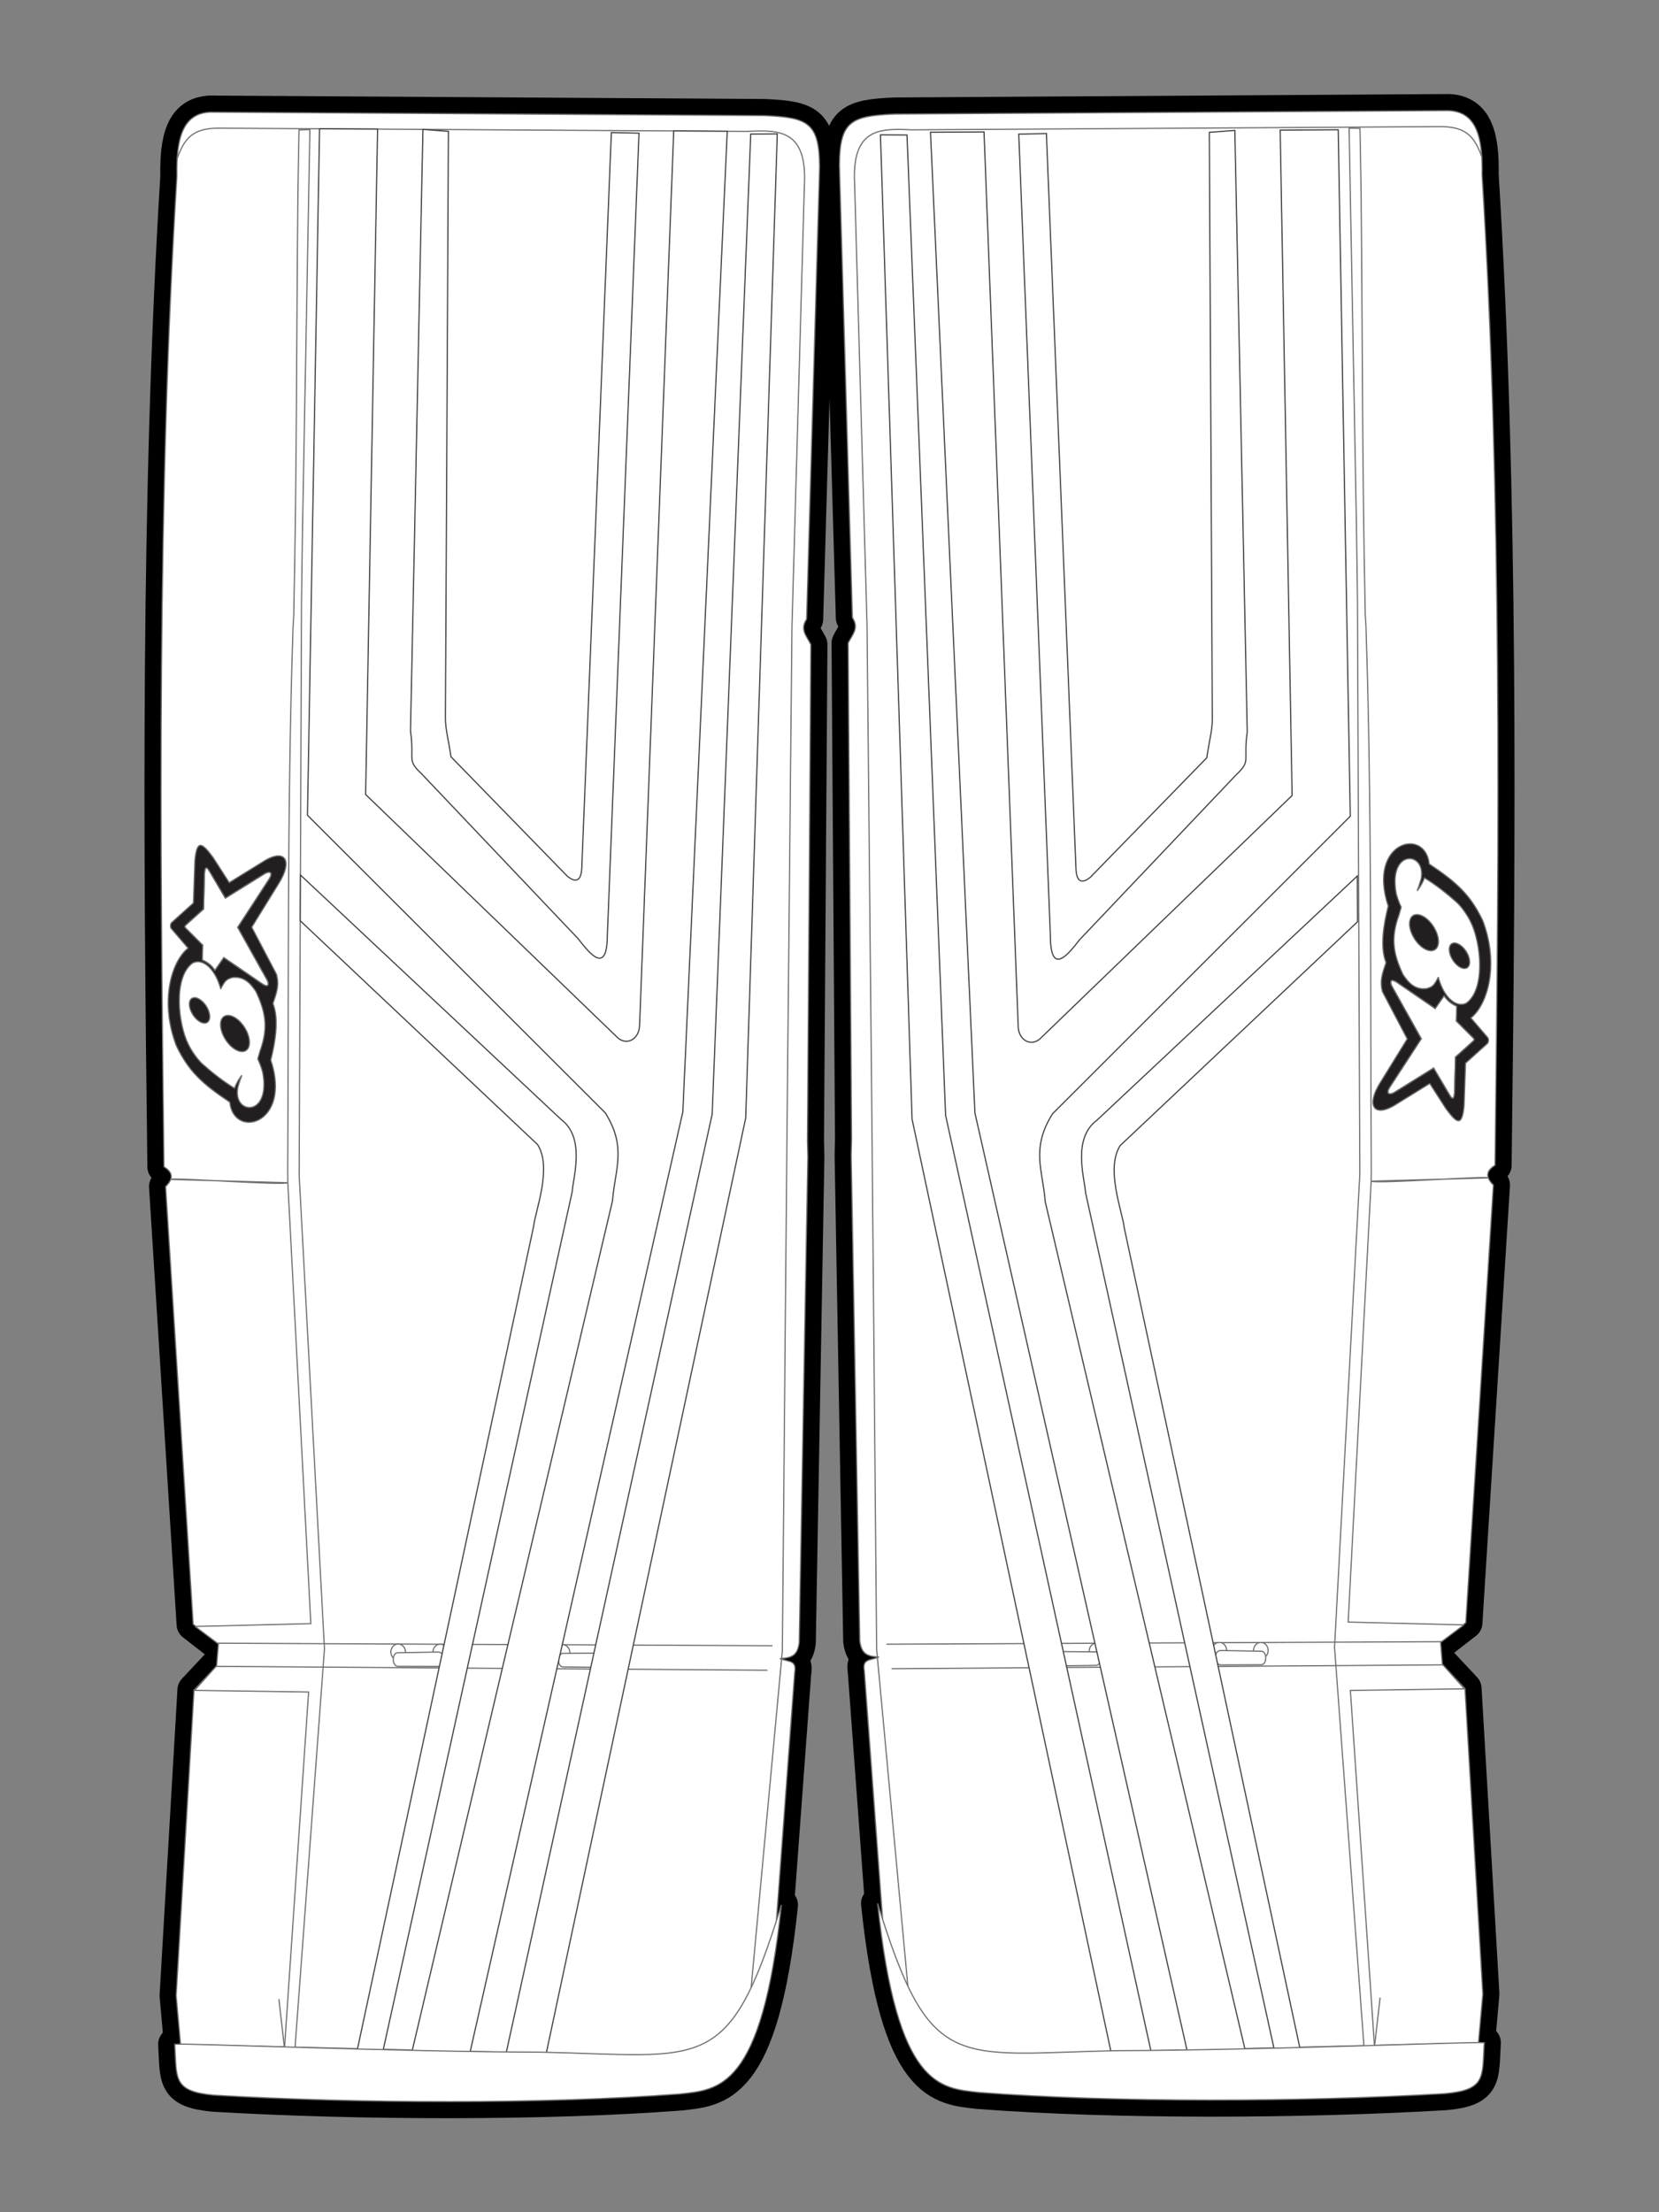 <?xml version="1.0" encoding="utf-8"?>
<!-- Generator: Adobe Illustrator 16.0.0, SVG Export Plug-In . SVG Version: 6.00 Build 0)  -->
<!DOCTYPE svg PUBLIC "-//W3C//DTD SVG 1.1//EN" "http://www.w3.org/Graphics/SVG/1.1/DTD/svg11.dtd">
<svg version="1.1" id="Layer_1" xmlns="http://www.w3.org/2000/svg" xmlns:xlink="http://www.w3.org/1999/xlink" x="0px" y="0px"
	 width="150px" height="200px" viewBox="0 0 150 200" enable-background="new 0 0 150 200" xml:space="preserve">
<rect x="0" y="0" width="150" height="200" fill="#808080" stroke="none"/>
<path stroke="#000000" stroke-width="3" stroke-linecap="round" stroke-linejoin="round" stroke-miterlimit="10" d="M16.327,184.851
	l-0.399-4.427l1.614-27.627l2.564-2.737l0.005-1.163l-2.645-2.053l-2.492-39.569c0.109-0.109,0.208-0.221,0.289-0.334
	c0.154-0.215,0.242-0.436,0.216-0.658c-0.021-0.169-0.106-0.34-0.281-0.512c-0.096-0.095-0.219-0.19-0.373-0.285
	c-0.376-29.94-0.604-60.792,1.171-89.555c-0.065-3.302,0.459-5.69,3.028-5.792l50.098,0.312c3.938,0.166,4.955,0.645,4.982,4.636
	l-1.175,40.895c-0.635,0.95,0.011,1.519,0.385,2.295l-0.312,44.841l0.036,1.477l-0.777,43.901c-0.156,1.183-0.676,1.39-1.733,1.45
	c0.81,0.329,1.526,0.136,1.324,1.258l-1.909,25.914c-2.036,8.713-4.263,8.918-7.72,8.822l-42.088-1.022L16.327,184.851z"/>
<path stroke="#000000" stroke-width="3" stroke-linecap="round" stroke-linejoin="round" stroke-miterlimit="10" d="
	M133.673,184.712l0.398-4.427l-1.613-27.627l-2.564-2.737l-0.005-1.163l2.645-2.053l2.493-39.569
	c-0.109-0.109-0.209-0.222-0.289-0.334c-0.154-0.215-0.242-0.436-0.216-0.658c0.021-0.169,0.106-0.341,0.281-0.513
	c0.096-0.094,0.219-0.189,0.372-0.284c0.376-29.94,0.604-60.792-1.171-89.555c0.065-3.301-0.46-5.689-3.028-5.791l-50.098,0.312
	c-3.938,0.166-4.955,0.644-4.982,4.635l1.175,40.895c0.636,0.95-0.011,1.52-0.385,2.295l0.312,44.842l-0.036,1.477l0.777,43.9
	c0.156,1.184,0.676,1.39,1.733,1.451c-0.81,0.329-1.526,0.136-1.323,1.258l1.908,25.914c2.036,8.713,4.264,8.918,7.72,8.822
	l42.089-1.022L133.673,184.712z"/>
<path stroke="#000000" stroke-width="3" stroke-linecap="round" stroke-linejoin="round" stroke-miterlimit="10" d="M15.8,184.811
	c1.425-0.091,20.039,0.684,33.19,0.722c14.654,0.299,16.897,2.152,21.659-13.312c-1.743,16.749-5.721,16.692-9.145,17.088
	c-12.335,0.939-29.243,0.869-42.146,0.11C15.616,189.084,15.985,187.924,15.8,184.811z"/>
<path stroke="#000000" stroke-width="3" stroke-linecap="round" stroke-linejoin="round" stroke-miterlimit="10" d="M134.2,184.671
	c-1.426-0.09-20.039,0.685-33.19,0.722c-14.654,0.3-16.897,2.153-21.659-13.312c1.742,16.749,5.721,16.692,9.145,17.088
	c12.335,0.939,29.243,0.869,42.146,0.11C134.384,188.944,134.015,187.784,134.2,184.671z"/>
<path fill-rule="evenodd" clip-rule="evenodd" fill="#FFFFFF" d="M16.327,184.851l-0.399-4.427l1.614-27.627l2.564-2.737
	l0.005-1.163l-2.645-2.053l-2.492-39.569c0.109-0.109,0.208-0.221,0.289-0.334c0.154-0.215,0.242-0.436,0.216-0.658
	c-0.021-0.169-0.106-0.34-0.281-0.512c-0.096-0.095-0.219-0.19-0.373-0.285c-0.376-29.94-0.604-60.792,1.171-89.555
	c-0.065-3.302,0.459-5.69,3.028-5.792l50.098,0.312c3.938,0.166,4.955,0.645,4.982,4.636l-1.175,40.895
	c-0.635,0.95,0.011,1.519,0.385,2.295l-0.312,44.841l0.036,1.477l-0.777,43.901c-0.156,1.183-0.676,1.39-1.733,1.45
	c0.81,0.329,1.526,0.136,1.324,1.258l-1.909,25.914c-2.036,8.713-4.263,8.918-7.72,8.822l-42.088-1.022L16.327,184.851z"/>
<path fill="none" stroke="#6E6F71" stroke-width="0.108" stroke-miterlimit="2.613" d="M16.327,184.851l-0.399-4.427l1.614-27.627
	l2.564-2.737l0.005-1.163l-2.645-2.053l-2.492-39.569c0.109-0.109,0.208-0.221,0.289-0.334c0.154-0.215,0.242-0.436,0.216-0.658
	c-0.021-0.169-0.106-0.34-0.281-0.512c-0.096-0.095-0.219-0.19-0.373-0.285c-0.376-29.94-0.604-60.792,1.171-89.555
	c-0.065-3.302,0.459-5.69,3.028-5.792l50.098,0.312c3.938,0.166,4.955,0.645,4.982,4.636l-1.175,40.895
	c-0.635,0.95,0.011,1.519,0.385,2.295l-0.312,44.841l0.036,1.477l-0.777,43.901c-0.156,1.183-0.676,1.39-1.733,1.45
	c0.81,0.329,1.526,0.136,1.324,1.258l-1.909,25.914c-2.036,8.713-4.263,8.918-7.72,8.822l-42.088-1.022L16.327,184.851z"/>
<path fill-rule="evenodd" clip-rule="evenodd" fill="#FFFFFF" d="M133.673,184.712l0.398-4.427l-1.613-27.627l-2.564-2.737
	l-0.005-1.163l2.645-2.053l2.493-39.569c-0.109-0.109-0.209-0.222-0.289-0.334c-0.154-0.215-0.242-0.436-0.216-0.658
	c0.021-0.169,0.106-0.341,0.281-0.513c0.096-0.094,0.219-0.189,0.372-0.284c0.376-29.94,0.604-60.792-1.171-89.555
	c0.065-3.301-0.46-5.689-3.028-5.791l-50.098,0.312c-3.938,0.166-4.955,0.644-4.982,4.635l1.175,40.895
	c0.636,0.95-0.011,1.52-0.385,2.295l0.312,44.842l-0.036,1.477l0.777,43.9c0.156,1.184,0.676,1.39,1.733,1.451
	c-0.81,0.329-1.526,0.136-1.323,1.258l1.908,25.914c2.036,8.713,4.264,8.918,7.72,8.822l42.089-1.022L133.673,184.712z"/>
<path fill="none" stroke="#6E6F71" stroke-width="0.108" stroke-miterlimit="2.613" d="M133.673,184.712l0.398-4.427
	l-1.613-27.627l-2.564-2.737l-0.005-1.163l2.645-2.053l2.493-39.569c-0.109-0.109-0.209-0.222-0.289-0.334
	c-0.154-0.215-0.242-0.436-0.216-0.658c0.021-0.169,0.106-0.341,0.281-0.513c0.096-0.094,0.219-0.189,0.372-0.284
	c0.376-29.94,0.604-60.792-1.171-89.555c0.065-3.301-0.46-5.689-3.028-5.791l-50.098,0.312c-3.938,0.166-4.955,0.644-4.982,4.635
	l1.175,40.895c0.636,0.95-0.011,1.52-0.385,2.295l0.312,44.842l-0.036,1.477l0.777,43.9c0.156,1.184,0.676,1.39,1.733,1.451
	c-0.81,0.329-1.526,0.136-1.323,1.258l1.908,25.914c2.036,8.713,4.264,8.918,7.72,8.822l42.089-1.022L133.673,184.712z"/>
<path fill-rule="evenodd" clip-rule="evenodd" fill="#FFFFFF" d="M25.711,185.332l-9.384-0.481l-0.523,0.214l10.865,0.142
	l2.667-36.14l-2.284-42.764l0.21-51.953l0.095-6.923L28.02,11.72l-0.985,0.024l-0.101,5.795
	c-0.137,14.512-0.087,23.637-0.374,38.146l-0.065,1.038c-0.543,16.307-0.379,32.878-0.485,49.234l0.013,0.97
	c-0.457,0.263-10.589-0.503-10.591-0.297l10.591,0.297l2.08,39.862l-10.463,0.254l2.104,1.578l-0.161,1.988l-1.993,2.213
	l10.312,0.147L25.711,185.332z"/>
<path fill="none" stroke="#6E6F71" stroke-width="0.108" stroke-miterlimit="2.613" d="M25.711,185.332l-9.384-0.481l-0.523,0.214
	l10.865,0.142l2.667-36.14l-2.284-42.764l0.21-51.953l0.095-6.923L28.02,11.72l-0.985,0.024l-0.101,5.795
	c-0.137,14.512-0.087,23.637-0.374,38.146l-0.065,1.038c-0.543,16.307-0.379,32.878-0.485,49.234l0.013,0.97
	c-0.457,0.263-10.589-0.503-10.591-0.297l10.591,0.297l2.08,39.862l-10.463,0.254l2.104,1.578l-0.161,1.988l-1.993,2.213
	l10.312,0.147L25.711,185.332z"/>
<path fill-rule="evenodd" clip-rule="evenodd" fill="#FFFFFF" d="M124.289,185.192l9.384-0.48l0.523,0.214l-10.866,0.142
	l-2.666-36.14l2.284-42.765l-0.211-51.952l-0.096-6.923l-0.661-35.708l0.984,0.024l0.102,5.795
	c0.136,14.512,0.087,23.637,0.373,38.146l0.065,1.038c0.543,16.306,0.379,32.878,0.484,49.234l-0.013,0.969
	c0.457,0.264,10.59-0.502,10.591-0.296l-10.591,0.296l-2.079,39.862l10.463,0.255l-2.104,1.578l0.16,1.988l1.993,2.212
	l-10.312,0.147L124.289,185.192z"/>
<path fill="none" stroke="#6E6F71" stroke-width="0.108" stroke-miterlimit="2.613" d="M124.289,185.192l9.384-0.48l0.523,0.214
	l-10.866,0.142l-2.666-36.14l2.284-42.765l-0.211-51.952l-0.096-6.923l-0.661-35.708l0.984,0.024l0.102,5.795
	c0.136,14.512,0.087,23.637,0.373,38.146l0.065,1.038c0.543,16.306,0.379,32.878,0.484,49.234l-0.013,0.969
	c0.457,0.264,10.59-0.502,10.591-0.296l-10.591,0.296l-2.079,39.862l10.463,0.255l-2.104,1.578l0.16,1.988l1.993,2.212
	l-10.312,0.147L124.289,185.192z"/>
<path fill-rule="evenodd" clip-rule="evenodd" fill="#FFFFFF" d="M18.979,78.828l1.399,2.366l3.592-2.233
	c0.491-0.252,0.724-0.034,0.377,0.498l-2.852,4.381l2.59,4.633c0.256,0.39,0.296,0.939-0.409,0.457l-3.438-2.355l-0.802,1.15
	c-0.337-0.446-0.582-0.671-1.145-0.937l0.034-1.341l-1.523-1.522c-0.114-0.116-0.127-0.179,0.021-0.32l1.582-1.422l0.083-3.156
	C18.507,78.43,18.646,78.222,18.979,78.828z"/>
<path fill="none" stroke="#6E6F71" stroke-width="0.108" stroke-miterlimit="2.613" d="M18.979,78.828l1.399,2.366l3.592-2.233
	c0.491-0.252,0.724-0.034,0.377,0.498l-2.852,4.381l2.59,4.633c0.256,0.39,0.296,0.939-0.409,0.457l-3.438-2.355l-0.802,1.15
	c-0.337-0.446-0.582-0.671-1.145-0.937l0.034-1.341l-1.523-1.522c-0.114-0.116-0.127-0.179,0.021-0.32l1.582-1.422l0.083-3.156
	C18.507,78.43,18.646,78.222,18.979,78.828z"/>
<path fill-rule="evenodd" clip-rule="evenodd" fill="#FFFFFF" d="M131.021,98.924l-1.399-2.366l-3.592,2.233
	c-0.49,0.253-0.724,0.035-0.377-0.498l2.853-4.381l-2.591-4.633c-0.256-0.389-0.296-0.938,0.409-0.457l3.438,2.355l0.803-1.15
	c0.336,0.446,0.581,0.671,1.145,0.937l-0.034,1.341l1.523,1.522c0.114,0.116,0.127,0.179-0.021,0.32l-1.581,1.422l-0.083,3.156
	C131.493,99.322,131.354,99.53,131.021,98.924z"/>
<path fill="none" stroke="#6E6F71" stroke-width="0.108" stroke-miterlimit="2.613" d="M131.021,98.924l-1.399-2.366l-3.592,2.233
	c-0.49,0.253-0.724,0.035-0.377-0.498l2.853-4.381l-2.591-4.633c-0.256-0.389-0.296-0.938,0.409-0.457l3.438,2.355l0.803-1.15
	c0.336,0.446,0.581,0.671,1.145,0.937l-0.034,1.341l1.523,1.522c0.114,0.116,0.127,0.179-0.021,0.32l-1.581,1.422l-0.083,3.156
	C131.493,99.322,131.354,99.53,131.021,98.924z"/>
<path fill-rule="evenodd" clip-rule="evenodd" fill="#231F20" d="M18.979,78.828l1.399,2.366l3.592-2.233
	c0.491-0.252,0.724-0.035,0.377,0.498l-2.852,4.381l2.59,4.633c0.256,0.39,0.296,0.939-0.409,0.457l-3.438-2.355l-0.802,1.15
	c-0.337-0.446-0.582-0.671-1.146-0.937l0.035-1.341l-1.523-1.522c-0.114-0.116-0.127-0.179,0.021-0.32l1.582-1.422l0.083-3.156
	C18.507,78.43,18.646,78.222,18.979,78.828z M24.999,88.083c0.281,1.042-0.017,1.714-0.318,2.642
	c0.558,1.39,0.219,3.454-0.197,5.109c1.928,5.822-3.358,7.197-3.709,3.807c-2.538-1.695-3.723-2.804-4.831-5.1
	c-1.502-3.932-0.486-7.574,1.061-8.821l-1.508-1.758c-0.107-0.091-0.118-0.439,0.029-0.561l1.962-1.765l0.133-3.844
	c0.186-1.929,0.638-1.62,1.627-0.294l1.479,2.296l3.269-2.021c1.812-1.032,2.478,0.057,1.217,2.083l-2.451,3.969L24.999,88.083z"/>
<path fill="none" stroke="#6E6F71" stroke-width="0.108" stroke-miterlimit="2.613" d="M18.979,78.828l1.399,2.366l3.592-2.233
	c0.491-0.252,0.724-0.035,0.377,0.498l-2.852,4.381l2.59,4.633c0.256,0.39,0.296,0.939-0.409,0.457l-3.438-2.355l-0.802,1.15
	c-0.337-0.446-0.582-0.671-1.146-0.937l0.035-1.341l-1.523-1.522c-0.114-0.116-0.127-0.179,0.021-0.32l1.582-1.422l0.083-3.156
	C18.507,78.43,18.646,78.222,18.979,78.828z M24.999,88.083c0.281,1.042-0.017,1.714-0.318,2.642
	c0.558,1.39,0.219,3.454-0.197,5.109c1.928,5.822-3.358,7.197-3.709,3.807c-2.538-1.695-3.723-2.804-4.831-5.1
	c-1.502-3.932-0.486-7.574,1.061-8.821l-1.508-1.758c-0.107-0.091-0.118-0.439,0.029-0.561l1.962-1.765l0.133-3.844
	c0.186-1.929,0.638-1.62,1.627-0.294l1.479,2.296l3.269-2.021c1.812-1.032,2.478,0.057,1.217,2.083l-2.451,3.969L24.999,88.083z"/>
<path fill-rule="evenodd" clip-rule="evenodd" fill="#231F20" d="M131.021,98.924l-1.399-2.366l-3.591,2.233
	c-0.491,0.253-0.725,0.035-0.378-0.498l2.853-4.381l-2.591-4.633c-0.256-0.389-0.296-0.938,0.409-0.457l3.438,2.355l0.803-1.15
	c0.336,0.446,0.581,0.671,1.145,0.937l-0.034,1.341l1.523,1.523c0.114,0.115,0.127,0.178-0.021,0.319l-1.581,1.422l-0.083,3.156
	C131.493,99.322,131.354,99.53,131.021,98.924z M125.001,89.668c-0.281-1.042,0.017-1.714,0.317-2.642
	c-0.558-1.39-0.219-3.454,0.198-5.109c-1.929-5.823,3.358-7.198,3.708-3.807c2.538,1.695,3.723,2.804,4.831,5.1
	c1.502,3.932,0.485,7.574-1.062,8.821l1.509,1.758c0.107,0.091,0.118,0.439-0.029,0.561l-1.963,1.765l-0.132,3.844
	c-0.187,1.929-0.639,1.62-1.628,0.294l-1.479-2.296l-3.269,2.022c-1.812,1.031-2.479-0.058-1.217-2.084l2.451-3.97L125.001,89.668z"
	/>
<path fill="none" stroke="#6E6F71" stroke-width="0.108" stroke-miterlimit="2.613" d="M131.021,98.924l-1.399-2.366l-3.591,2.233
	c-0.491,0.253-0.725,0.035-0.378-0.498l2.853-4.381l-2.591-4.633c-0.256-0.389-0.296-0.938,0.409-0.457l3.438,2.355l0.803-1.15
	c0.336,0.446,0.581,0.671,1.145,0.937l-0.034,1.341l1.523,1.523c0.114,0.115,0.127,0.178-0.021,0.319l-1.581,1.422l-0.083,3.156
	C131.493,99.322,131.354,99.53,131.021,98.924z M125.001,89.668c-0.281-1.042,0.017-1.714,0.317-2.642
	c-0.558-1.39-0.219-3.454,0.198-5.109c-1.929-5.823,3.358-7.198,3.708-3.807c2.538,1.695,3.723,2.804,4.831,5.1
	c1.502,3.932,0.485,7.574-1.062,8.821l1.509,1.758c0.107,0.091,0.118,0.439-0.029,0.561l-1.963,1.765l-0.132,3.844
	c-0.187,1.929-0.639,1.62-1.628,0.294l-1.479-2.296l-3.269,2.022c-1.812,1.031-2.479-0.058-1.217-2.084l2.451-3.97L125.001,89.668z"
	/>
<path fill-rule="evenodd" clip-rule="evenodd" fill="#FFFFFF" d="M21.005,88.375c-0.425,0.15-0.615,0.14-1.048,1.037
	c-0.438-1.665-1.517-2.835-2.53-2.356c-1.769,1.268-1.34,5.476-0.402,7.351c0.279,0.584,0.794,1.329,1.246,1.757
	c0.958,0.854,1.937,1.616,2.93,2.221c0.193-0.48,0.412-0.872,0.663-1.171l-0.174,0.49c-0.076,0.213-0.136,0.422-0.192,0.632
	c-0.451,2.49,3.029,2.692,2.254-1.393c-0.125-0.463-0.281-0.854-0.446-1.21l0.198-0.688c0.755-2.087,0.546-3.473-0.36-5.399
	C22.624,88.856,22.036,88.249,21.005,88.375z M19.978,92.313c0.174-0.654,0.887-0.689,1.586-0.074
	c0.699,0.62,1.127,1.659,0.954,2.314c-0.17,0.659-0.883,0.692-1.583,0.074C20.237,94.01,19.805,92.972,19.978,92.313z
	 M17.146,90.557c0.122-0.462,0.626-0.487,1.117-0.052c0.494,0.435,0.797,1.167,0.675,1.63c-0.122,0.467-0.622,0.487-1.117,0.052
	S17.024,91.02,17.146,90.557z"/>
<path fill="none" stroke="#6E6F71" stroke-width="0.108" stroke-miterlimit="2.613" d="M21.005,88.375
	c-0.425,0.15-0.615,0.14-1.048,1.037c-0.438-1.665-1.517-2.835-2.53-2.356c-1.769,1.268-1.34,5.476-0.402,7.351
	c0.279,0.584,0.794,1.329,1.246,1.757c0.958,0.854,1.937,1.616,2.93,2.221c0.193-0.48,0.412-0.872,0.663-1.171l-0.174,0.49
	c-0.076,0.213-0.136,0.422-0.192,0.632c-0.451,2.49,3.029,2.692,2.254-1.393c-0.125-0.463-0.281-0.854-0.446-1.21l0.198-0.688
	c0.755-2.087,0.546-3.473-0.36-5.399C22.624,88.856,22.036,88.249,21.005,88.375z M19.978,92.313
	c0.174-0.654,0.887-0.689,1.586-0.074c0.699,0.62,1.127,1.659,0.954,2.314c-0.17,0.659-0.883,0.692-1.583,0.074
	C20.237,94.01,19.805,92.972,19.978,92.313z M17.146,90.557c0.122-0.462,0.626-0.487,1.117-0.052
	c0.494,0.435,0.797,1.167,0.675,1.63c-0.122,0.467-0.622,0.487-1.117,0.052S17.024,91.02,17.146,90.557z"/>
<path fill-rule="evenodd" clip-rule="evenodd" fill="#FFFFFF" d="M128.995,89.377c0.425-0.15,0.615-0.14,1.048-1.037
	c0.437,1.665,1.517,2.835,2.529,2.356c1.769-1.267,1.34-5.476,0.401-7.351c-0.278-0.583-0.793-1.328-1.246-1.756
	c-0.958-0.855-1.937-1.616-2.93-2.222c-0.193,0.48-0.412,0.872-0.662,1.171l0.174-0.49c0.075-0.213,0.136-0.422,0.191-0.632
	c0.451-2.489-3.029-2.691-2.254,1.393c0.125,0.463,0.281,0.854,0.446,1.21l-0.198,0.688c-0.755,2.087-0.546,3.473,0.36,5.398
	C127.376,88.895,127.964,89.504,128.995,89.377z M130.022,85.438c-0.174,0.655-0.888,0.69-1.587,0.075
	c-0.698-0.62-1.127-1.659-0.953-2.314c0.17-0.659,0.884-0.692,1.582-0.075C129.764,83.742,130.195,84.78,130.022,85.438z
	 M132.854,87.194c-0.121,0.462-0.626,0.487-1.116,0.053c-0.494-0.435-0.797-1.168-0.676-1.63c0.123-0.467,0.623-0.487,1.117-0.052
	C132.674,86,132.977,86.732,132.854,87.194z"/>
<path fill="none" stroke="#6E6F71" stroke-width="0.108" stroke-miterlimit="2.613" d="M128.995,89.377
	c0.425-0.15,0.615-0.14,1.048-1.037c0.437,1.665,1.517,2.835,2.529,2.356c1.769-1.267,1.34-5.476,0.401-7.351
	c-0.278-0.583-0.793-1.328-1.246-1.756c-0.958-0.855-1.937-1.616-2.93-2.222c-0.193,0.48-0.412,0.872-0.662,1.171l0.174-0.49
	c0.075-0.213,0.136-0.422,0.191-0.632c0.451-2.489-3.029-2.691-2.254,1.393c0.125,0.463,0.281,0.854,0.446,1.21l-0.198,0.688
	c-0.755,2.087-0.546,3.473,0.36,5.398C127.376,88.895,127.964,89.504,128.995,89.377z M130.022,85.438
	c-0.174,0.655-0.888,0.69-1.587,0.075c-0.698-0.62-1.127-1.659-0.953-2.314c0.17-0.659,0.884-0.692,1.582-0.075
	C129.764,83.742,130.195,84.78,130.022,85.438z M132.854,87.194c-0.121,0.462-0.626,0.487-1.116,0.053
	c-0.494-0.435-0.797-1.168-0.676-1.63c0.123-0.467,0.623-0.487,1.117-0.052C132.674,86,132.977,86.732,132.854,87.194z"/>
<path fill="none" stroke="#6E6F71" stroke-width="0.108" stroke-miterlimit="2.613" d="M67.442,184.798l3.296-35.555l0.407-45.628
	l0.459-46.91l1.124-39.901c0.276-5.037-2.207-5.077-5.146-4.926L19.82,11.586c-2.456-0.013-3.166,0.969-3.834,2.826"/>
<path fill="none" stroke="#6E6F71" stroke-width="0.108" stroke-miterlimit="2.613" d="M82.558,184.658l-3.297-35.554
	l-0.407-45.628l-0.459-46.91l-1.123-39.901c-0.276-5.037,2.206-5.077,5.146-4.926l47.763-0.292c2.456-0.014,3.166,0.968,3.835,2.826
	"/>
<line fill="none" stroke="#6E6F71" stroke-width="0.108" stroke-miterlimit="2.613" x1="25.213" y1="180.733" x2="25.761" y2="185.488"/>
<line fill="none" stroke="#6E6F71" stroke-width="0.108" stroke-miterlimit="2.613" x1="124.786" y1="180.594" x2="124.239" y2="185.35"/>
<line fill="none" stroke="#6E6F71" stroke-width="0.108" stroke-miterlimit="2.613" x1="19.685" y1="148.558" x2="69.849" y2="148.786"/>
<line fill="none" stroke="#6E6F71" stroke-width="0.108" stroke-miterlimit="2.613" x1="130.315" y1="148.418" x2="80.15" y2="148.647"/>
<line fill="none" stroke="#6E6F71" stroke-width="0.108" stroke-miterlimit="2.613" x1="19.551" y1="150.652" x2="69.388" y2="151.001"/>
<line fill="none" stroke="#6E6F71" stroke-width="0.108" stroke-miterlimit="2.613" x1="130.448" y1="150.514" x2="80.612" y2="150.862"/>
<ellipse transform="matrix(1 -0.013 0.013 1 -1.877 0.701)" fill-rule="evenodd" clip-rule="evenodd" fill="#FFFFFF" cx="54.745" cy="149.439" rx="0.659" ry="0.722"/>
<ellipse transform="matrix(1 -0.013 0.013 1 -1.877 0.701)" fill="none" stroke="#6E6F71" stroke-width="0.108" stroke-miterlimit="2.613" cx="54.745" cy="149.439" rx="0.659" ry="0.722"/>
<ellipse transform="matrix(-1 -0.012 0.012 -1 188.734 299.718)" fill-rule="evenodd" clip-rule="evenodd" fill="#FFFFFF" cx="95.255" cy="149.3" rx="0.659" ry="0.723"/>
<ellipse transform="matrix(-1 -0.012 0.012 -1 188.734 299.718)" fill="none" stroke="#6E6F71" stroke-width="0.108" stroke-miterlimit="2.613" cx="95.255" cy="149.3" rx="0.659" ry="0.723"/>
<path fill-rule="evenodd" clip-rule="evenodd" fill="#FFFFFF" d="M36.658,149.336c0.006,0.398-0.284,0.729-0.647,0.736
	s-0.665-0.31-0.67-0.708c-0.006-0.399,0.283-0.729,0.647-0.736C36.351,148.62,36.651,148.937,36.658,149.336z"/>
<path fill="none" stroke="#6E6F71" stroke-width="0.108" stroke-miterlimit="2.613" d="M36.658,149.336
	c0.006,0.398-0.284,0.729-0.647,0.736s-0.665-0.31-0.67-0.708c-0.006-0.399,0.283-0.729,0.647-0.736
	C36.351,148.62,36.651,148.937,36.658,149.336z"/>
<path fill-rule="evenodd" clip-rule="evenodd" fill="#FFFFFF" d="M113.342,149.196c-0.006,0.399,0.284,0.729,0.647,0.737
	c0.364,0.008,0.665-0.31,0.671-0.708c0.007-0.399-0.283-0.729-0.646-0.737C113.649,148.48,113.349,148.798,113.342,149.196z"/>
<path fill="none" stroke="#6E6F71" stroke-width="0.108" stroke-miterlimit="2.613" d="M113.342,149.196
	c-0.006,0.399,0.284,0.729,0.647,0.737c0.364,0.008,0.665-0.31,0.671-0.708c0.007-0.399-0.283-0.729-0.646-0.737
	C113.649,148.48,113.349,148.798,113.342,149.196z"/>
<ellipse transform="matrix(1 -0.021 0.021 1 -3.088 0.857)" fill-rule="evenodd" clip-rule="evenodd" fill="#FFFFFF" cx="39.755" cy="149.345" rx="0.659" ry="0.723"/>
<ellipse transform="matrix(1 -0.021 0.021 1 -3.088 0.857)" fill="none" stroke="#6E6F71" stroke-width="0.108" stroke-miterlimit="2.613" cx="39.755" cy="149.345" rx="0.659" ry="0.723"/>
<path fill-rule="evenodd" clip-rule="evenodd" fill="#FFFFFF" d="M109.585,149.191c-0.007,0.399,0.284,0.729,0.647,0.737
	c0.364,0.008,0.665-0.311,0.671-0.709c0.007-0.398-0.283-0.729-0.647-0.735C109.893,148.476,109.592,148.793,109.585,149.191z"/>
<path fill="none" stroke="#6E6F71" stroke-width="0.108" stroke-miterlimit="2.613" d="M109.585,149.191
	c-0.007,0.399,0.284,0.729,0.647,0.737c0.364,0.008,0.665-0.311,0.671-0.709c0.007-0.398-0.283-0.729-0.647-0.735
	C109.893,148.476,109.592,148.793,109.585,149.191z"/>
<path fill-rule="evenodd" clip-rule="evenodd" fill="#FFFFFF" d="M39.603,149.355l-3.651,0.065c-0.526,0.005-0.541,1.216,0.02,1.224
	l3.699,0.012C40.334,150.478,40.246,149.341,39.603,149.355z"/>
<path fill="none" stroke="#6E6F71" stroke-width="0.108" stroke-miterlimit="2.613" d="M39.603,149.355l-3.651,0.065
	c-0.526,0.005-0.541,1.216,0.02,1.224l3.699,0.012C40.334,150.478,40.246,149.341,39.603,149.355z"/>
<path fill-rule="evenodd" clip-rule="evenodd" fill="#FFFFFF" d="M110.396,149.217l3.651,0.065c0.526,0.005,0.541,1.216-0.02,1.223
	l-3.699,0.013C109.666,150.338,109.755,149.202,110.396,149.217z"/>
<path fill="none" stroke="#6E6F71" stroke-width="0.108" stroke-miterlimit="2.613" d="M110.396,149.217l3.651,0.065
	c0.526,0.005,0.541,1.216-0.02,1.223l-3.699,0.013C109.666,150.338,109.755,149.202,110.396,149.217z"/>
<ellipse transform="matrix(1 -0.012 0.012 1 -1.767 0.613)" fill-rule="evenodd" clip-rule="evenodd" fill="#FFFFFF" cx="50.837" cy="149.406" rx="0.659" ry="0.722"/>
<ellipse transform="matrix(1 -0.012 0.012 1 -1.767 0.613)" fill="none" stroke="#6E6F71" stroke-width="0.108" stroke-miterlimit="2.613" cx="50.837" cy="149.406" rx="0.659" ry="0.722"/>
<ellipse transform="matrix(-1 -0.011 0.011 -1 196.662 299.627)" fill-rule="evenodd" clip-rule="evenodd" fill="#FFFFFF" cx="99.163" cy="149.267" rx="0.659" ry="0.722"/>
<ellipse transform="matrix(-1 -0.011 0.011 -1 196.662 299.627)" fill="none" stroke="#6E6F71" stroke-width="0.108" stroke-miterlimit="2.613" cx="99.163" cy="149.267" rx="0.659" ry="0.722"/>
<path fill-rule="evenodd" clip-rule="evenodd" fill="#FFFFFF" d="M54.547,149.448l-3.652,0.03c-0.525,0-0.55,1.211,0.011,1.224
	l3.699,0.047C55.27,150.576,55.19,149.438,54.547,149.448z"/>
<path fill="none" stroke="#6E6F71" stroke-width="0.108" stroke-miterlimit="2.613" d="M54.547,149.448l-3.652,0.03
	c-0.525,0-0.55,1.211,0.011,1.224l3.699,0.047C55.27,150.576,55.19,149.438,54.547,149.448z"/>
<path fill-rule="evenodd" clip-rule="evenodd" fill="#FFFFFF" d="M95.453,149.31l3.651,0.03c0.525,0,0.55,1.21-0.011,1.223
	l-3.698,0.048C94.73,150.438,94.81,149.3,95.453,149.31z"/>
<path fill="none" stroke="#6E6F71" stroke-width="0.108" stroke-miterlimit="2.613" d="M95.453,149.31l3.651,0.03
	c0.525,0,0.55,1.21-0.011,1.223l-3.698,0.048C94.73,150.438,94.81,149.3,95.453,149.31z"/>
<path fill-rule="evenodd" clip-rule="evenodd" fill="#FFFFFF" d="M51.29,79.208c0.66,0.547,1.245,0.575,1.31-0.699l2.676-66.524
	l2.499,0.052l-2.861,72.513c-0.017,3.683-1.643,1.602-2.63,0.328L38.102,69.941c-1.362-1.291-0.609-1.167-0.986-3.867l1.123-54.375
	l2.305,0.175l-0.271,52.96c-0.005,1.082,0.232,1.795,0.505,3.586L51.29,79.208z"/>
<path fill="none" stroke="#414142" stroke-width="0.108" stroke-miterlimit="22.926" d="M51.29,79.208
	c0.66,0.547,1.245,0.575,1.31-0.699l2.676-66.524l2.499,0.052l-2.861,72.513c-0.017,3.683-1.643,1.602-2.63,0.328L38.102,69.941
	c-1.362-1.291-0.609-1.167-0.986-3.867l1.123-54.375l2.305,0.175l-0.271,52.96c-0.005,1.082,0.232,1.795,0.505,3.586L51.29,79.208z"
	/>
<path fill-rule="evenodd" clip-rule="evenodd" fill="#FFFFFF" d="M98.597,79.298c-0.659,0.547-1.244,0.575-1.31-0.699l-2.676-66.524
	l-2.499,0.051l2.861,72.514c0.017,3.684,1.643,1.602,2.63,0.328l14.182-14.936c1.362-1.291,0.609-1.167,0.986-3.867l-1.123-54.375
	l-2.305,0.175l0.27,52.96c0.006,1.082-0.231,1.795-0.504,3.586L98.597,79.298z"/>
<path fill="none" stroke="#414142" stroke-width="0.108" stroke-miterlimit="22.926" d="M98.597,79.298
	c-0.659,0.547-1.244,0.575-1.31-0.699l-2.676-66.524l-2.499,0.051l2.861,72.514c0.017,3.684,1.643,1.602,2.63,0.328l14.182-14.936
	c1.362-1.291,0.609-1.167,0.986-3.867l-1.123-54.375l-2.305,0.175l0.27,52.96c0.006,1.082-0.231,1.795-0.504,3.586L98.597,79.298z"
	/>
<path fill-rule="evenodd" clip-rule="evenodd" fill="#FFFFFF" d="M27.163,79.106l23.541,22.075c2.259,1.668,1.117,5.237,1.031,6.565
	L34.36,186.631l-2.362,0.119l16.247-75.866c0.141-1.384,1.71-5.295,0.361-7.407L27.146,83.244L27.163,79.106z"/>
<path fill="none" stroke="#414142" stroke-width="0.108" stroke-miterlimit="22.926" d="M27.163,79.106l23.541,22.075
	c2.259,1.668,1.117,5.237,1.031,6.565L34.36,186.631l-2.362,0.119l16.247-75.866c0.141-1.384,1.71-5.295,0.361-7.407L27.146,83.244
	L27.163,79.106z"/>
<path fill-rule="evenodd" clip-rule="evenodd" fill="#FFFFFF" d="M122.725,79.197l-23.541,22.075
	c-2.26,1.668-1.117,5.237-1.03,6.565l17.374,78.884l2.362,0.119l-16.247-75.867c-0.141-1.382-1.71-5.295-0.361-7.406l21.46-20.233
	L122.725,79.197z"/>
<path fill="none" stroke="#414142" stroke-width="0.108" stroke-miterlimit="22.926" d="M122.725,79.197l-23.541,22.075
	c-2.26,1.668-1.117,5.237-1.03,6.565l17.374,78.884l2.362,0.119l-16.247-75.867c-0.141-1.382-1.71-5.295-0.361-7.406l21.46-20.233
	L122.725,79.197z"/>
<polygon fill-rule="evenodd" clip-rule="evenodd" fill="#FFFFFF" points="48.838,188.216 45.548,186.59 64.391,100.736 
	67.879,12.119 70.278,12.104 67.423,101.082 "/>
<polygon fill="none" stroke="#414142" stroke-width="0.108" stroke-miterlimit="22.926" points="48.838,188.216 45.548,186.59 
	64.391,100.736 67.879,12.119 70.278,12.104 67.423,101.082 "/>
<polygon fill-rule="evenodd" clip-rule="evenodd" fill="#FFFFFF" points="101.049,188.305 104.339,186.68 85.496,100.826 
	82.008,12.208 79.608,12.193 82.464,101.172 "/>
<polygon fill="none" stroke="#414142" stroke-width="0.108" stroke-miterlimit="22.926" points="101.049,188.305 104.339,186.68 
	85.496,100.826 82.008,12.208 79.608,12.193 82.464,101.172 "/>
<path fill-rule="evenodd" clip-rule="evenodd" fill="#FFFFFF" d="M34.138,11.674l-5.246-0.032L27.8,73.703l26.921,26.9
	c1.989,3.161,0.867,5.116,0.662,7.946l-18.513,78.538l5.257,0.099l19.612-86.662l4.016-88.657l-4.839-0.03l-3.086,80.791
	c0.006,1.267-1.084,1.93-1.945,1.226L33.06,71.828L34.138,11.674z"/>
<path fill="none" stroke="#414142" stroke-width="0.108" stroke-miterlimit="22.926" d="M34.138,11.674l-5.246-0.032L27.8,73.703
	l26.921,26.9c1.989,3.161,0.867,5.116,0.662,7.946l-18.513,78.538l5.257,0.099l19.612-86.662l4.016-88.657l-4.839-0.03
	l-3.086,80.791c0.006,1.267-1.084,1.93-1.945,1.226L33.06,71.828L34.138,11.674z"/>
<path fill-rule="evenodd" clip-rule="evenodd" fill="#FFFFFF" d="M115.749,11.764l5.246-0.032l1.092,62.061l-26.921,26.9
	c-1.989,3.161-0.867,5.116-0.662,7.946l18.513,78.539l-5.257,0.098l-19.612-86.662l-4.016-88.657l4.84-0.029l3.087,80.791
	c-0.007,1.267,1.084,1.93,1.944,1.226l22.824-22.025L115.749,11.764z"/>
<path fill="none" stroke="#414142" stroke-width="0.108" stroke-miterlimit="22.926" d="M115.749,11.764l5.246-0.032l1.092,62.061
	l-26.921,26.9c-1.989,3.161-0.867,5.116-0.662,7.946l18.513,78.539l-5.257,0.098l-19.612-86.662l-4.016-88.657l4.84-0.029
	l3.087,80.791c-0.007,1.267,1.084,1.93,1.944,1.226l22.824-22.025L115.749,11.764z"/>
<path fill-rule="evenodd" clip-rule="evenodd" fill="#FFFFFF" d="M15.8,184.811c1.425-0.091,20.039,0.684,33.19,0.722
	c14.654,0.299,16.897,2.152,21.659-13.312c-1.743,16.749-5.721,16.692-9.145,17.088c-12.335,0.939-29.243,0.869-42.146,0.11
	C15.616,189.084,15.985,187.924,15.8,184.811z"/>
<path fill="none" stroke="#6E6F71" stroke-width="0.108" stroke-miterlimit="2.613" d="M15.8,184.811
	c1.425-0.091,20.039,0.684,33.19,0.722c14.654,0.299,16.897,2.152,21.659-13.312c-1.743,16.749-5.721,16.692-9.145,17.088
	c-12.335,0.939-29.243,0.869-42.146,0.11C15.616,189.084,15.985,187.924,15.8,184.811z"/>
<path fill-rule="evenodd" clip-rule="evenodd" fill="#FFFFFF" d="M134.2,184.671c-1.426-0.09-20.039,0.685-33.19,0.722
	c-14.654,0.3-16.897,2.153-21.659-13.312c1.742,16.749,5.721,16.692,9.145,17.088c12.335,0.939,29.243,0.869,42.146,0.11
	C134.384,188.944,134.015,187.784,134.2,184.671z"/>
<path fill="none" stroke="#6E6F71" stroke-width="0.108" stroke-miterlimit="2.613" d="M134.2,184.671
	c-1.426-0.09-20.039,0.685-33.19,0.722c-14.654,0.3-16.897,2.153-21.659-13.312c1.742,16.749,5.721,16.692,9.145,17.088
	c12.335,0.939,29.243,0.869,42.146,0.11C134.384,188.944,134.015,187.784,134.2,184.671z"/>
</svg>

